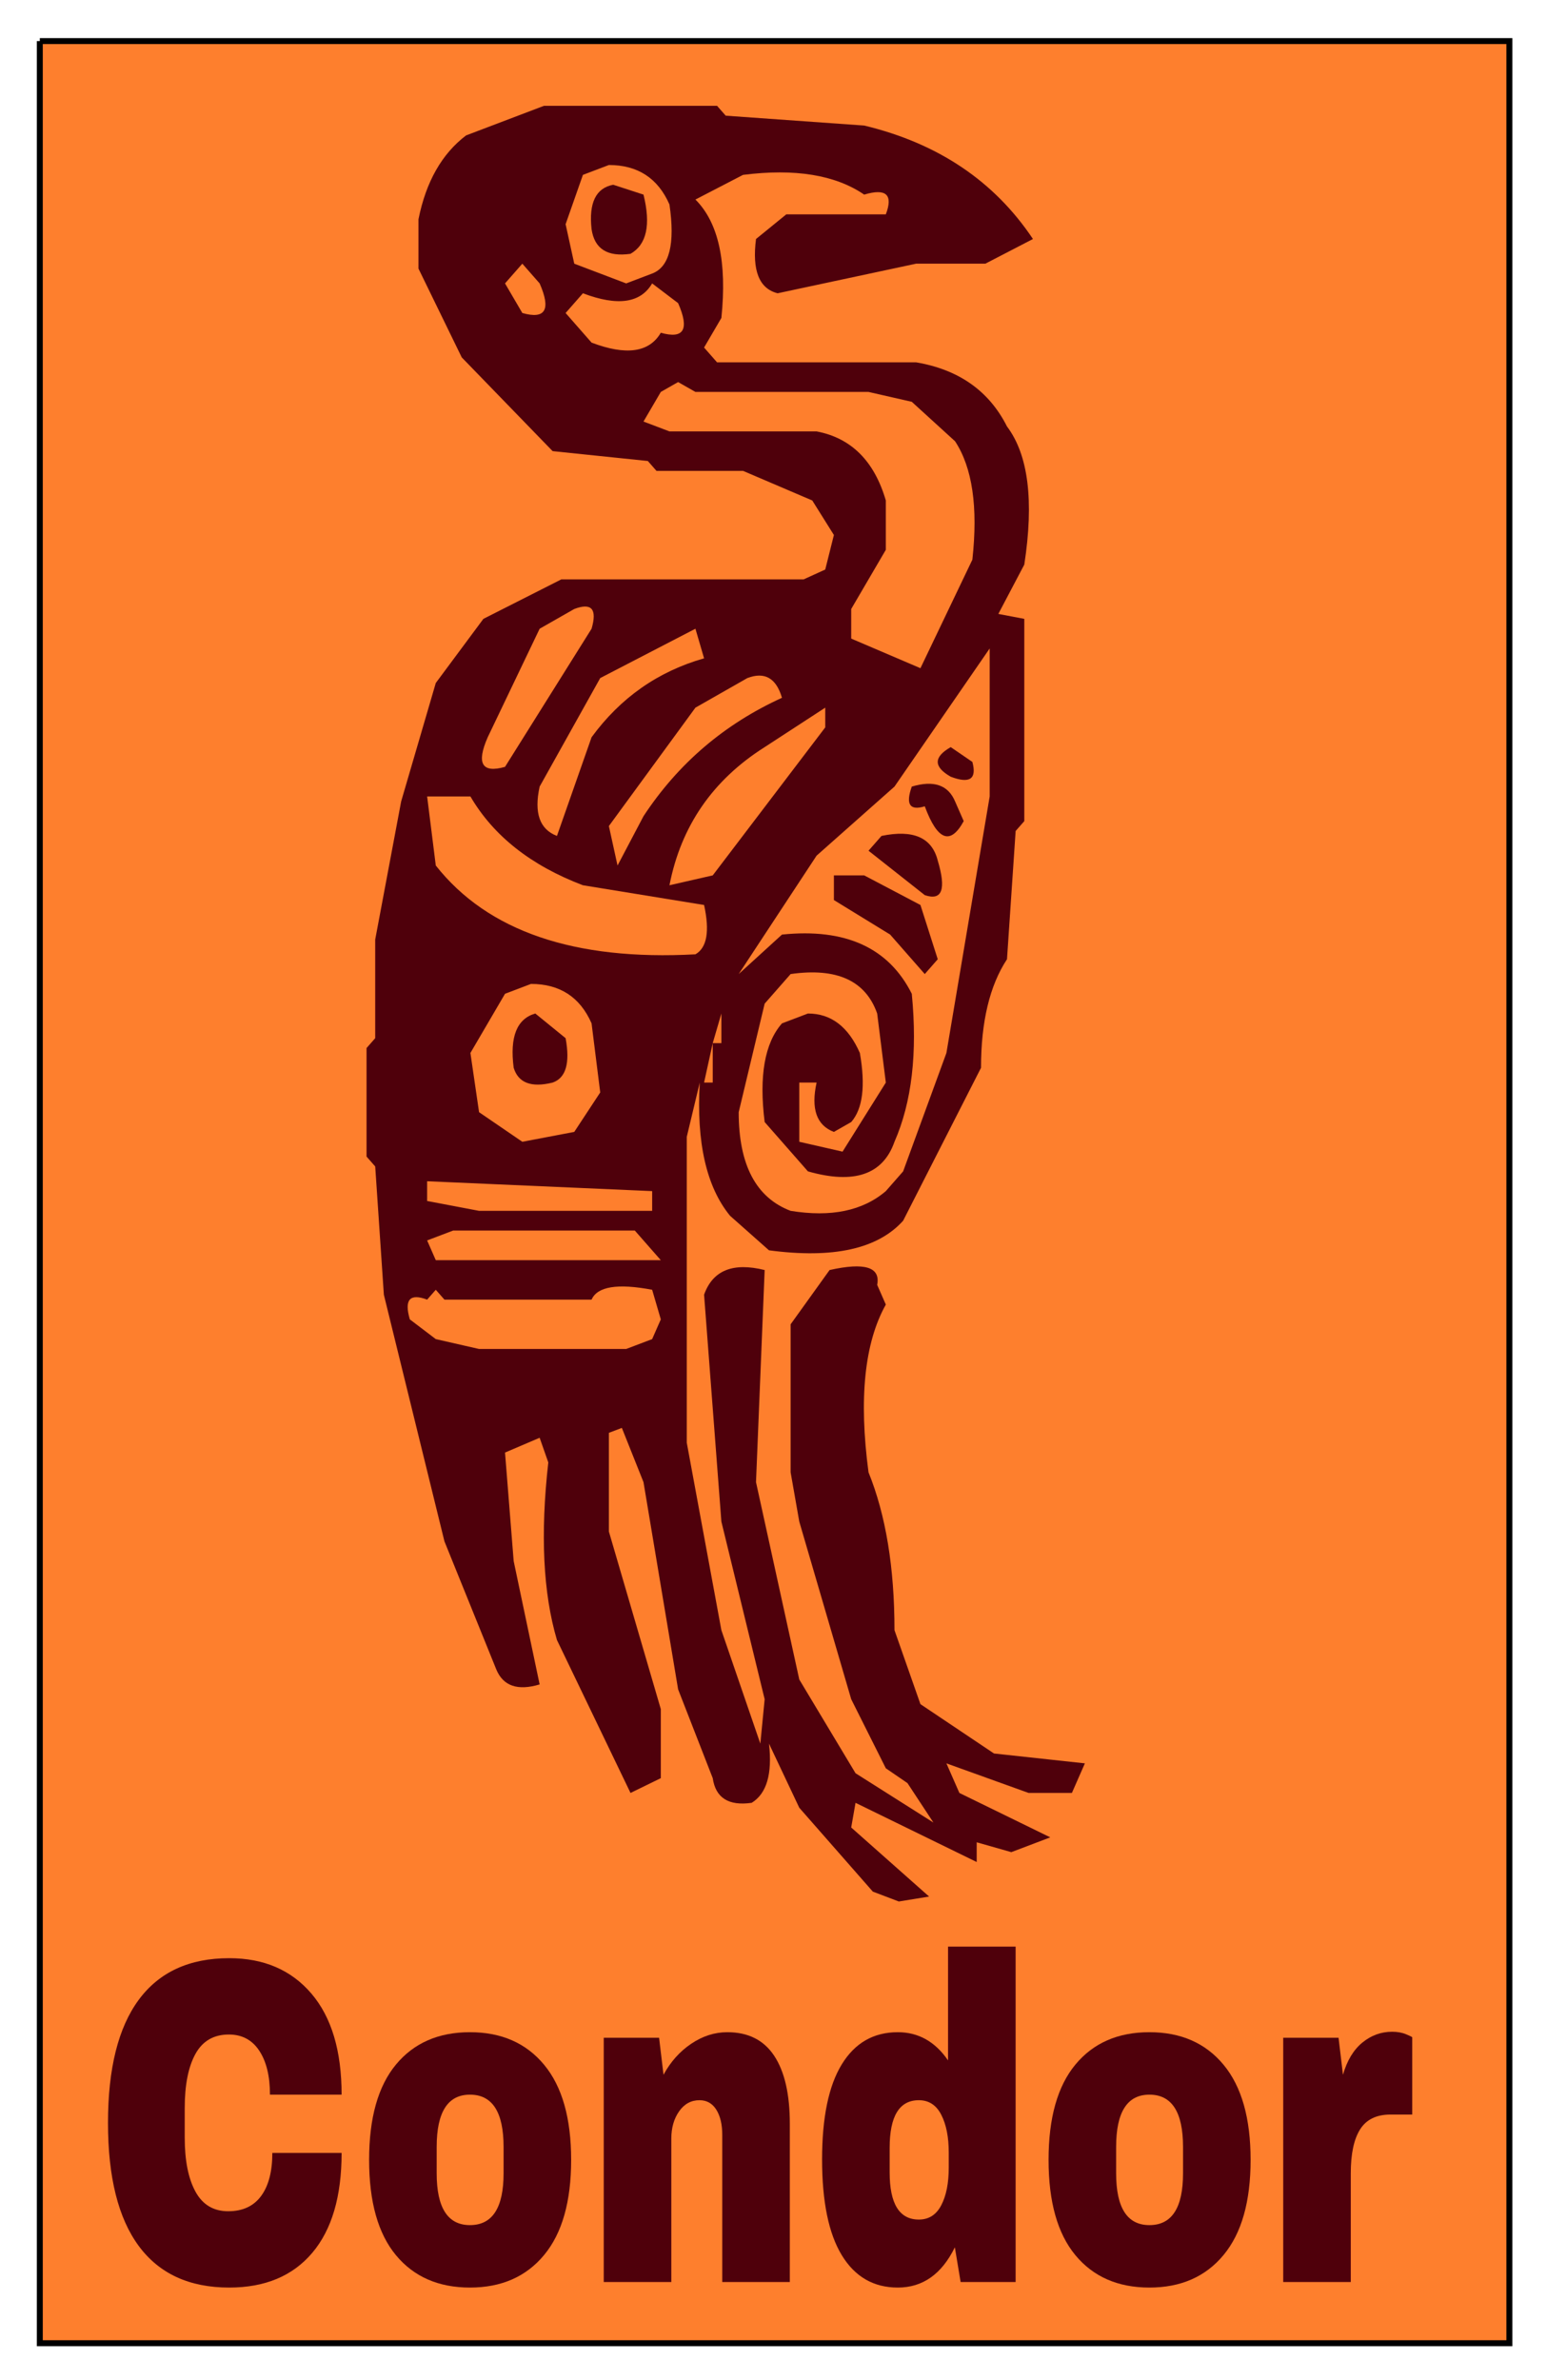 <svg xmlns="http://www.w3.org/2000/svg" version="1.1" xmlns:xlink="http://www.w3.org/1999/xlink" width="100%" height="100%" id="svgWorkerArea" viewBox="0 0 260 400" xmlns:artdraw="https://artdraw.muisca.co" style="background: white;"><path id="rect-811087665" fill="rgb(254,127,45)" fill-opacity="1" stroke="#000000" stroke-opacity="1" stroke-width="1" class="cosito selectable sjx-drag" d="M201.792,112.306 C201.792,112.306,448.776,112.306,448.776,112.306 C448.776,112.306,448.776,499.203,448.776,499.203 C448.776,499.203,201.792,499.203,201.792,499.203 C201.792,499.203,201.792,112.306,201.792,112.306 C201.792,112.306,201.792,112.306,201.792,112.306" selItem="1" vector-effect="none" transform="matrix(1,0,0,1,-195.1,-105.4)"></path><defs id="defsdoc"><pattern id="patternBool" x="0" y="0" width="10" height="10" patternUnits="userSpaceOnUse" patternTransform="rotate(35)"><circle cx="5" cy="5" r="4" style="stroke: none;fill: #ff000070;"></circle></pattern></defs><g id="group-690278033" class="cosito selectable sjx-drag" transform="matrix(1,0,0,1,-27.6,-1.7)" selItem="2"><path id="pathImp-956571536" fill="rgb(79,0,11)" opacity="1" stroke="rgb(0,0,0)" stroke-opacity="0.000" stroke-width="1" class="grouped" d="M193.323,31.584 C193.323,31.584,222.414,31.584,222.414,31.584 C222.414,31.584,223.869,33.241,223.869,33.242 C223.869,33.241,247.142,34.9,247.142,34.9 C259.554,37.884,269.008,44.24,275.506,53.968 C275.506,53.968,267.505,58.114,267.505,58.114 C267.505,58.114,255.869,58.114,255.869,58.114 C255.869,58.114,232.596,63.088,232.596,63.088 C229.493,62.314,228.281,59.274,228.96,53.968 C228.96,53.968,234.051,49.823,234.051,49.823 C234.051,49.823,250.778,49.823,250.778,49.823 C252.039,46.507,250.827,45.401,247.142,46.507 C242.293,43.19,235.505,42.085,226.778,43.19 C226.778,43.19,218.778,47.336,218.778,47.336 C222.657,51.205,224.111,57.837,223.141,67.233 C223.141,67.233,220.232,72.208,220.232,72.208 C220.232,72.208,222.414,74.695,222.414,74.695 C222.414,74.695,255.869,74.695,255.869,74.695 C263.045,75.911,268.136,79.504,271.142,85.473 C274.73,90.226,275.699,97.964,274.051,108.687 C274.051,108.687,269.687,116.977,269.687,116.977 C269.687,116.977,274.051,117.807,274.051,117.807 C274.051,117.807,274.051,151.799,274.051,151.798 C274.051,151.799,272.596,153.456,272.596,153.457 C272.596,153.456,271.142,175.012,271.142,175.012 C268.233,179.434,266.778,185.514,266.778,193.252 C266.778,193.252,253.687,218.953,253.687,218.953 C249.421,223.706,241.905,225.364,231.142,223.928 C231.142,223.927,224.596,218.124,224.596,218.124 C220.62,213.26,218.923,205.799,219.505,195.739 C219.505,195.739,217.323,204.859,217.323,204.859 C217.323,204.859,217.323,256.261,217.323,256.261 C217.323,256.261,223.141,287.766,223.141,287.766 C223.141,287.766,229.687,306.835,229.687,306.835 C229.687,306.835,230.414,299.373,230.414,299.373 C230.414,299.373,223.141,269.526,223.141,269.526 C223.141,269.526,220.232,231.389,220.232,231.389 C221.687,227.299,225.081,225.917,230.414,227.244 C230.414,227.244,228.96,262.894,228.96,262.894 C228.96,262.894,236.233,296.056,236.233,296.057 C236.233,296.056,245.687,311.809,245.687,311.809 C245.687,311.809,258.778,320.1,258.778,320.1 C258.778,320.1,254.414,313.467,254.414,313.467 C254.414,313.467,250.778,310.98,250.778,310.98 C250.778,310.98,244.96,299.373,244.96,299.373 C244.96,299.373,236.233,269.526,236.233,269.526 C236.233,269.526,234.778,261.236,234.778,261.236 C234.778,261.236,234.778,236.364,234.778,236.364 C234.778,236.364,241.324,227.244,241.324,227.244 C247.239,225.917,249.905,226.746,249.324,229.731 C249.324,229.731,250.778,233.047,250.778,233.047 C247.19,239.459,246.221,248.855,247.869,261.236 C250.778,268.421,252.233,277.264,252.233,287.766 C252.233,287.766,256.596,300.202,256.596,300.202 C256.596,300.202,268.96,308.493,268.96,308.493 C268.96,308.493,284.233,310.151,284.233,310.151 C284.233,310.151,282.051,315.125,282.051,315.125 C282.051,315.125,274.778,315.125,274.778,315.125 C274.778,315.125,260.96,310.151,260.96,310.151 C260.96,310.151,263.142,315.125,263.142,315.125 C263.142,315.125,278.415,322.587,278.415,322.587 C278.415,322.587,271.869,325.074,271.869,325.074 C271.869,325.074,266.051,323.416,266.051,323.416 C266.051,323.416,266.051,326.732,266.051,326.732 C266.051,326.732,245.687,316.783,245.687,316.783 C245.687,316.783,244.96,320.929,244.96,320.929 C244.96,320.929,258.051,332.536,258.051,332.536 C258.051,332.536,252.96,333.365,252.96,333.365 C252.96,333.365,248.596,331.706,248.596,331.707 C248.596,331.706,236.233,317.612,236.233,317.612 C236.233,317.612,231.142,306.835,231.142,306.835 C231.723,311.92,230.754,315.236,228.233,316.783 C224.354,317.336,222.172,315.954,221.687,312.638 C221.687,312.638,215.869,297.715,215.869,297.715 C215.869,297.715,210.051,262.894,210.051,262.894 C210.051,262.894,206.414,253.774,206.414,253.774 C206.414,253.774,204.232,254.603,204.232,254.603 C204.232,254.603,204.232,271.184,204.232,271.184 C204.232,271.184,212.96,301.031,212.96,301.031 C212.96,301.031,212.96,312.638,212.96,312.638 C212.96,312.638,207.869,315.125,207.869,315.125 C207.869,315.125,195.505,289.424,195.505,289.424 C193.178,281.576,192.693,271.627,194.051,259.578 C194.051,259.578,192.596,255.432,192.596,255.432 C192.596,255.432,186.778,257.919,186.778,257.919 C186.778,257.919,188.232,276.159,188.232,276.159 C188.232,276.159,192.596,296.886,192.596,296.886 C188.911,297.991,186.487,297.162,185.323,294.398 C185.323,294.398,176.596,272.842,176.596,272.842 C176.596,272.842,166.414,231.389,166.414,231.389 C166.414,231.389,164.96,209.833,164.96,209.833 C164.96,209.833,163.505,208.175,163.505,208.175 C163.505,208.175,163.505,189.936,163.505,189.936 C163.505,189.936,164.96,188.277,164.96,188.278 C164.96,188.277,164.96,171.696,164.96,171.696 C164.96,171.696,169.323,148.482,169.323,148.482 C169.323,148.482,175.141,128.585,175.141,128.585 C175.141,128.585,183.142,117.807,183.142,117.807 C183.142,117.807,196.232,111.174,196.232,111.174 C196.232,111.174,236.96,111.174,236.96,111.174 C236.96,111.174,240.596,109.516,240.596,109.516 C240.596,109.516,242.051,103.712,242.051,103.713 C242.051,103.712,238.414,97.909,238.414,97.909 C238.414,97.909,226.778,92.935,226.778,92.934 C226.778,92.935,212.232,92.935,212.232,92.934 C212.232,92.935,210.778,91.276,210.778,91.276 C210.778,91.276,194.778,89.618,194.778,89.618 C194.778,89.618,179.505,73.866,179.505,73.866 C179.505,73.866,172.232,58.943,172.232,58.943 C172.232,58.943,172.232,50.652,172.232,50.652 C173.493,44.351,176.16,39.653,180.232,36.558 C180.232,36.558,193.323,31.584,193.323,31.584 C193.323,31.584,193.323,31.584,193.323,31.584 M204.232,41.532 C204.232,41.532,199.869,43.19,199.869,43.19 C199.869,43.19,196.96,51.481,196.96,51.481 C196.96,51.481,198.414,58.114,198.414,58.114 C198.414,58.114,207.142,61.43,207.142,61.43 C207.142,61.43,211.505,59.772,211.505,59.772 C214.414,58.666,215.384,54.797,214.414,48.165 C212.475,43.743,209.081,41.532,204.232,41.532 C204.232,41.532,204.232,41.532,204.232,41.532 M189.687,58.114 C189.687,58.114,186.778,61.43,186.778,61.43 C186.778,61.43,189.687,66.404,189.687,66.404 C193.566,67.51,194.535,65.852,192.596,61.43 C192.596,61.43,189.687,58.114,189.687,58.114 C189.687,58.114,189.687,58.114,189.687,58.114 M211.505,61.43 C209.566,64.746,205.687,65.299,199.869,63.088 C199.869,63.088,196.96,66.404,196.96,66.404 C196.96,66.404,201.323,71.379,201.323,71.379 C207.142,73.59,211.02,73.037,212.96,69.721 C216.838,70.826,217.808,69.168,215.869,64.746 C215.869,64.746,211.505,61.43,211.505,61.43 C211.505,61.43,211.505,61.43,211.505,61.43 M215.869,78.011 C215.869,78.011,212.96,79.669,212.96,79.669 C212.96,79.669,210.051,84.644,210.051,84.644 C210.051,84.644,214.414,86.302,214.414,86.302 C214.414,86.302,239.142,86.302,239.142,86.302 C244.96,87.407,248.839,91.276,250.778,97.909 C250.778,97.909,250.778,106.2,250.778,106.2 C250.778,106.2,244.96,116.148,244.96,116.148 C244.96,116.148,244.96,121.123,244.96,121.123 C244.96,121.123,256.596,126.097,256.596,126.098 C256.596,126.097,265.324,107.858,265.324,107.858 C266.293,99.014,265.324,92.382,262.415,87.96 C262.415,87.96,255.142,81.328,255.142,81.328 C255.142,81.328,247.869,79.669,247.869,79.669 C247.869,79.669,218.778,79.669,218.778,79.669 C218.778,79.669,215.869,78.011,215.869,78.011 C215.869,78.011,215.869,78.011,215.869,78.011 M198.414,116.148 C198.414,116.148,192.596,119.465,192.596,119.465 C192.596,119.465,183.869,137.704,183.869,137.704 C181.929,142.126,182.899,143.784,186.778,142.679 C186.778,142.679,201.323,119.465,201.323,119.465 C202.293,116.148,201.323,115.043,198.414,116.148 C198.414,116.148,198.414,116.148,198.414,116.148 M218.778,119.465 C218.778,119.465,202.778,127.756,202.778,127.756 C202.778,127.756,192.596,145.995,192.596,145.995 C191.626,150.417,192.596,153.18,195.505,154.286 C195.505,154.286,201.323,137.704,201.323,137.704 C206.172,131.072,212.475,126.65,220.232,124.439 C220.232,124.439,218.778,119.465,218.778,119.465 C218.778,119.465,218.778,119.465,218.778,119.465 M268.233,122.781 C268.233,122.781,252.233,145.995,252.233,145.995 C252.233,145.995,239.142,157.602,239.142,157.602 C239.142,157.602,226.051,177.5,226.051,177.5 C226.051,177.5,233.324,170.867,233.324,170.867 C243.99,169.762,251.263,173.078,255.142,180.816 C256.112,190.765,255.142,199.055,252.233,205.688 C250.293,211.215,245.445,212.873,237.687,210.662 C237.687,210.663,230.414,202.372,230.414,202.372 C229.445,194.634,230.414,189.107,233.324,185.79 C233.324,185.79,237.687,184.132,237.687,184.132 C241.566,184.132,244.475,186.343,246.414,190.765 C247.384,196.292,246.899,200.161,244.96,202.372 C244.96,202.372,242.051,204.03,242.051,204.03 C239.142,202.924,238.172,200.161,239.142,195.739 C239.142,195.739,236.233,195.739,236.233,195.739 C236.233,195.739,236.233,205.688,236.233,205.688 C236.233,205.688,243.505,207.346,243.505,207.346 C243.505,207.346,250.778,195.739,250.778,195.739 C250.778,195.739,249.324,184.132,249.324,184.132 C247.384,178.605,242.536,176.394,234.778,177.5 C234.778,177.5,230.414,182.474,230.414,182.474 C230.414,182.474,226.051,200.714,226.051,200.714 C226.051,209.557,228.96,215.084,234.778,217.295 C241.566,218.401,246.899,217.295,250.778,213.979 C250.778,213.979,253.687,210.663,253.687,210.662 C253.687,210.663,260.96,190.765,260.96,190.765 C260.96,190.765,268.233,147.653,268.233,147.653 C268.233,147.653,268.233,122.781,268.233,122.781 C268.233,122.781,268.233,122.781,268.233,122.781 M227.505,127.756 C227.505,127.756,218.778,132.73,218.778,132.73 C218.778,132.73,204.232,152.628,204.232,152.627 C204.232,152.628,205.687,159.26,205.687,159.26 C205.687,159.26,210.051,150.969,210.051,150.969 C215.869,142.126,223.626,135.493,233.324,131.072 C232.354,127.756,230.414,126.65,227.505,127.756 C227.505,127.756,227.505,127.756,227.505,127.756 M240.596,132.73 C240.596,132.73,230.414,139.362,230.414,139.362 C221.687,144.889,216.354,152.628,214.414,162.576 C214.414,162.576,221.687,160.918,221.687,160.918 C221.687,160.918,240.596,136.046,240.596,136.046 C240.596,136.046,240.596,132.73,240.596,132.73 C240.596,132.73,240.596,132.73,240.596,132.73 M173.687,147.653 C173.687,147.653,175.141,159.26,175.141,159.26 C183.869,170.314,198.414,175.289,218.778,174.183 C220.717,173.078,221.202,170.314,220.232,165.893 C220.232,165.893,199.869,162.576,199.869,162.576 C191.141,159.26,184.839,154.286,180.96,147.653 C180.96,147.653,173.687,147.653,173.687,147.653 C173.687,147.653,173.687,147.653,173.687,147.653 M191.141,179.158 C191.141,179.158,186.778,180.816,186.778,180.816 C186.778,180.816,180.96,190.765,180.96,190.765 C180.96,190.765,182.414,200.714,182.414,200.714 C182.414,200.714,189.687,205.688,189.687,205.688 C189.687,205.688,198.414,204.03,198.414,204.03 C198.414,204.03,202.778,197.397,202.778,197.397 C202.778,197.397,201.323,185.79,201.323,185.79 C199.384,181.369,195.99,179.158,191.141,179.158 C191.141,179.158,191.141,179.158,191.141,179.158 M223.141,184.132 C223.141,184.132,221.687,189.107,221.687,189.107 C221.687,189.107,223.141,189.107,223.141,189.107 C223.141,189.107,223.141,184.132,223.141,184.132 C223.141,184.132,223.141,184.132,223.141,184.132 M221.687,189.107 C221.687,189.107,220.232,195.739,220.232,195.739 C220.232,195.739,221.687,195.739,221.687,195.739 C221.687,195.739,221.687,189.107,221.687,189.107 C221.687,189.107,221.687,189.107,221.687,189.107 M173.687,212.321 C173.687,212.321,173.687,215.637,173.687,215.637 C173.687,215.637,182.414,217.295,182.414,217.295 C182.414,217.295,211.505,217.295,211.505,217.295 C211.505,217.295,211.505,213.979,211.505,213.979 C211.505,213.979,173.687,212.321,173.687,212.321 C173.687,212.321,173.687,212.321,173.687,212.321 M178.05,220.611 C178.05,220.611,173.687,222.269,173.687,222.269 C173.687,222.269,175.141,225.586,175.141,225.586 C175.141,225.586,212.96,225.586,212.96,225.586 C212.96,225.586,208.596,220.611,208.596,220.611 C208.596,220.611,178.05,220.611,178.05,220.611 C178.05,220.611,178.05,220.611,178.05,220.611 M175.141,230.56 C175.141,230.56,173.687,232.218,173.687,232.218 C170.778,231.113,169.808,232.218,170.778,235.535 C170.778,235.535,175.141,238.851,175.141,238.851 C175.141,238.851,182.414,240.509,182.414,240.509 C182.414,240.509,207.142,240.509,207.142,240.509 C207.142,240.509,211.505,238.851,211.505,238.851 C211.505,238.851,212.96,235.535,212.96,235.535 C212.96,235.535,211.505,230.56,211.505,230.56 C205.687,229.455,202.293,230.007,201.323,232.218 C201.323,232.218,176.596,232.218,176.596,232.218 C176.596,232.218,175.141,230.56,175.141,230.56 C175.141,230.56,175.141,230.56,175.141,230.56" selItem="1" transform="matrix(1,0,0,1,-74.3,-12.1)" fill-opacity="1" vector-effect="none"></path><path id="pathImp-820157547" fill="rgb(79,0,11)" opacity="1" stroke="rgb(0,0,0)" stroke-opacity="0.000" stroke-width="1" class="grouped" d="M204.96,44.849 C204.96,44.848,210.051,46.507,210.051,46.507 C211.311,51.592,210.584,54.908,207.869,56.456 C203.99,57.008,201.808,55.626,201.323,52.31 C200.838,47.888,202.051,45.401,204.96,44.849 C204.96,44.848,204.96,44.848,204.96,44.849" selItem="2" transform="matrix(1,0,0,1,-74.3,-12.1)" fill-opacity="1" vector-effect="none"></path><path id="pathImp-270872041" fill="rgb(79,0,11)" opacity="1" stroke="rgb(0,0,0)" stroke-opacity="0.000" stroke-width="1" class="grouped" d="M261.687,139.362 C261.687,139.362,265.324,141.85,265.324,141.85 C266.099,144.724,264.887,145.553,261.687,144.337 C258.778,142.679,258.778,141.021,261.687,139.362 C261.687,139.362,261.687,139.362,261.687,139.362" selItem="3" transform="matrix(1,0,0,1,-74.3,-12.1)" fill-opacity="1" vector-effect="none"></path><path id="pathImp-851710236" fill="rgb(79,0,11)" opacity="1" stroke="rgb(0,0,0)" stroke-opacity="0.000" stroke-width="1" class="grouped" d="M255.142,145.995 C258.827,144.889,261.251,145.719,262.415,148.482 C262.415,148.482,263.869,151.799,263.869,151.798 C261.639,155.889,259.457,155.06,257.323,149.311 C254.802,150.085,254.075,148.98,255.142,145.995 C255.142,145.995,255.142,145.995,255.142,145.995" selItem="4" transform="matrix(1,0,0,1,-74.3,-12.1)" fill-opacity="1" vector-effect="none"></path><path id="pathImp-531685959" fill="rgb(79,0,11)" opacity="1" stroke="rgb(0,0,0)" stroke-opacity="0.000" stroke-width="1" class="grouped" d="M250.051,154.286 C255.384,153.18,258.536,154.562,259.505,158.431 C260.96,163.295,260.233,165.229,257.323,164.235 C257.323,164.235,247.869,156.773,247.869,156.773 C247.869,156.773,250.051,154.286,250.051,154.286 C250.051,154.286,250.051,154.286,250.051,154.286" selItem="5" transform="matrix(1,0,0,1,-74.3,-12.1)" fill-opacity="1" vector-effect="none"></path><path id="pathImp-19175450" fill="rgb(79,0,11)" opacity="1" stroke="rgb(0,0,0)" stroke-opacity="0.000" stroke-width="1" class="grouped" d="M242.051,160.918 C242.051,160.918,247.142,160.918,247.142,160.918 C247.142,160.918,256.596,165.893,256.596,165.893 C256.596,165.893,259.505,175.012,259.505,175.012 C259.505,175.012,257.323,177.5,257.323,177.5 C257.323,177.5,251.505,170.867,251.505,170.867 C251.505,170.867,242.051,165.064,242.051,165.064 C242.051,165.064,242.051,160.918,242.051,160.918 C242.051,160.918,242.051,160.918,242.051,160.918" selItem="6" transform="matrix(1,0,0,1,-74.3,-12.1)" fill-opacity="1" vector-effect="none"></path><path id="pathImp-480686660" fill="rgb(79,0,11)" opacity="1" stroke="rgb(0,0,0)" stroke-opacity="0.000" stroke-width="1" class="grouped" d="M191.869,184.132 C191.869,184.132,196.96,188.277,196.96,188.278 C197.735,192.478,197.008,194.965,194.778,195.739 C191.19,196.623,189.008,195.794,188.232,193.252 C187.553,188.057,188.766,185.017,191.869,184.132 C191.869,184.132,191.869,184.132,191.869,184.132" selItem="7" transform="matrix(1,0,0,1,-74.3,-12.1)" fill-opacity="1" vector-effect="none"></path></g><g id="text-680891849" class="cosito selectable sjx-drag" selItem="3" transform="matrix(1,0,0,1,-139.8,147.6)"><path id="letter-7820619" fill="rgb(79,0,11)" fill-opacity="1" stroke="rgb(0,0,0)" stroke-width="1" d="M178.323,181.494 C184.144,181.494,188.748,183.476,192.134,187.441 C195.52,191.407,197.213,197.069,197.213,204.429 C197.213,204.429,197.213,204.429,197.213,204.429 C197.213,204.429,185.172,204.429,185.172,204.429 C185.172,201.319,184.572,198.857,183.374,197.043 C182.176,195.229,180.473,194.322,178.266,194.322 C178.266,194.322,178.266,194.322,178.266,194.322 C175.717,194.322,173.844,195.411,172.645,197.587 C171.447,199.764,170.847,202.797,170.847,206.684 C170.847,206.684,170.847,206.684,170.847,206.684 C170.847,206.684,170.847,211.66,170.847,211.66 C170.847,215.495,171.447,218.515,172.645,220.717 C173.844,222.92,175.679,224.022,178.152,224.022 C178.152,224.022,178.152,224.022,178.152,224.022 C180.587,224.022,182.432,223.166,183.688,221.456 C184.943,219.746,185.571,217.335,185.571,214.225 C185.571,214.225,185.571,214.225,185.571,214.225 C185.571,214.225,197.213,214.225,197.213,214.225 C197.213,221.534,195.568,227.132,192.277,231.019 C188.986,234.906,184.335,236.85,178.323,236.85 C178.323,236.85,178.323,236.85,178.323,236.85 C171.627,236.85,166.558,234.518,163.115,229.853 C159.672,225.188,157.95,218.294,157.95,209.172 C157.95,209.172,157.95,209.172,157.95,209.172 C157.95,200.049,159.672,193.156,163.115,188.491 C166.558,183.826,171.627,181.494,178.323,181.494 C178.323,181.494,178.323,181.494,178.323,181.494 C178.323,181.494,178.323,181.494,178.323,181.494" vector-effect="none" stroke-opacity="0.000"></path><path id="letter-456180911" fill="rgb(79,0,11)" fill-opacity="1" stroke="rgb(0,0,0)" stroke-width="1" d="M218.785,193.933 C224.073,193.933,228.23,195.76,231.254,199.415 C234.279,203.069,235.791,208.394,235.791,215.392 C235.791,215.392,235.791,215.392,235.791,215.392 C235.791,222.389,234.279,227.715,231.254,231.369 C228.23,235.023,224.073,236.85,218.785,236.85 C218.785,236.85,218.785,236.85,218.785,236.85 C213.497,236.85,209.35,235.036,206.344,231.408 C203.338,227.779,201.836,222.441,201.836,215.392 C201.836,215.392,201.836,215.392,201.836,215.392 C201.836,208.343,203.338,203.004,206.344,199.376 C209.35,195.747,213.497,193.933,218.785,193.933 C218.785,193.933,218.785,193.933,218.785,193.933 C218.785,193.933,218.785,193.933,218.785,193.933 M218.785,204.429 C215.057,204.429,213.192,207.358,213.192,213.215 C213.192,213.215,213.192,213.215,213.192,213.215 C213.192,213.215,213.192,217.646,213.192,217.646 C213.192,223.452,215.057,226.354,218.785,226.354 C218.785,226.354,218.785,226.354,218.785,226.354 C222.551,226.354,224.435,223.452,224.435,217.646 C224.435,217.646,224.435,217.646,224.435,217.646 C224.435,217.646,224.435,213.215,224.435,213.215 C224.435,207.358,222.551,204.429,218.785,204.429 C218.785,204.429,218.785,204.429,218.785,204.429 C218.785,204.429,218.785,204.429,218.785,204.429" vector-effect="none" stroke-opacity="0.000"></path><path id="letter-836911276" fill="rgb(79,0,11)" fill-opacity="1" stroke="rgb(0,0,0)" stroke-width="1" d="M262.043,193.933 C265.543,193.933,268.168,195.255,269.918,197.898 C271.668,200.542,272.543,204.352,272.543,209.327 C272.543,209.327,272.543,209.327,272.543,209.327 C272.543,209.327,272.543,235.917,272.543,235.917 C272.543,235.917,261.187,235.917,261.187,235.917 C261.187,235.917,261.187,211.193,261.187,211.193 C261.187,209.431,260.854,208.019,260.188,206.956 C259.522,205.893,258.581,205.362,257.363,205.362 C257.363,205.362,257.363,205.362,257.363,205.362 C255.956,205.362,254.814,205.984,253.939,207.228 C253.064,208.472,252.627,210.001,252.627,211.815 C252.627,211.815,252.627,211.815,252.627,211.815 C252.627,211.815,252.627,235.917,252.627,235.917 C252.627,235.917,241.27,235.917,241.27,235.917 C241.27,235.917,241.27,194.866,241.27,194.866 C241.27,194.866,250.572,194.866,250.572,194.866 C250.572,194.866,251.314,201.086,251.314,201.086 C252.493,198.909,254.044,197.173,255.965,195.877 C257.886,194.581,259.912,193.933,262.043,193.933 C262.043,193.933,262.043,193.933,262.043,193.933 C262.043,193.933,262.043,193.933,262.043,193.933" vector-effect="none" stroke-opacity="0.000"></path><path id="letter-400802703" fill="rgb(79,0,11)" fill-opacity="1" stroke="rgb(0,0,0)" stroke-width="1" d="M310.494,235.917 C310.494,235.917,301.249,235.917,301.249,235.917 C301.249,235.917,300.279,230.086,300.279,230.086 C298.072,234.595,294.876,236.85,290.691,236.85 C290.691,236.85,290.691,236.85,290.691,236.85 C286.62,236.85,283.482,235.036,281.275,231.408 C279.068,227.779,277.965,222.415,277.965,215.314 C277.965,215.314,277.965,215.314,277.965,215.314 C277.965,208.265,279.068,202.939,281.275,199.337 C283.482,195.734,286.62,193.933,290.691,193.933 C290.691,193.933,290.691,193.933,290.691,193.933 C294.153,193.933,296.969,195.514,299.137,198.676 C299.137,198.676,299.137,198.676,299.137,198.676 C299.137,198.676,299.137,179.55,299.137,179.55 C299.137,179.55,310.494,179.55,310.494,179.55 C310.494,179.55,310.494,235.917,310.494,235.917 C310.494,235.917,310.494,235.917,310.494,235.917 M294.229,205.362 C290.958,205.362,289.322,208.032,289.322,213.37 C289.322,213.37,289.322,213.37,289.322,213.37 C289.322,213.37,289.322,217.491,289.322,217.491 C289.322,222.778,290.958,225.421,294.229,225.421 C294.229,225.421,294.229,225.421,294.229,225.421 C295.903,225.421,297.159,224.618,297.996,223.011 C298.833,221.404,299.252,219.305,299.252,216.713 C299.252,216.713,299.252,216.713,299.252,216.713 C299.252,216.713,299.252,214.148,299.252,214.148 C299.252,211.556,298.833,209.444,297.996,207.811 C297.159,206.179,295.903,205.362,294.229,205.362 C294.229,205.362,294.229,205.362,294.229,205.362 C294.229,205.362,294.229,205.362,294.229,205.362" vector-effect="none" stroke-opacity="0.000"></path><path id="letter-441130370" fill="rgb(79,0,11)" fill-opacity="1" stroke="rgb(0,0,0)" stroke-width="1" d="M332.979,193.933 C338.267,193.933,342.424,195.76,345.448,199.415 C348.473,203.069,349.985,208.394,349.985,215.392 C349.985,215.392,349.985,215.392,349.985,215.392 C349.985,222.389,348.473,227.715,345.448,231.369 C342.424,235.023,338.267,236.85,332.979,236.85 C332.979,236.85,332.979,236.85,332.979,236.85 C327.691,236.85,323.544,235.036,320.538,231.408 C317.532,227.779,316.03,222.441,316.03,215.392 C316.03,215.392,316.03,215.392,316.03,215.392 C316.03,208.343,317.532,203.004,320.538,199.376 C323.544,195.747,327.691,193.933,332.979,193.933 C332.979,193.933,332.979,193.933,332.979,193.933 C332.979,193.933,332.979,193.933,332.979,193.933 M332.979,204.429 C329.251,204.429,327.386,207.358,327.386,213.215 C327.386,213.215,327.386,213.215,327.386,213.215 C327.386,213.215,327.386,217.646,327.386,217.646 C327.386,223.452,329.251,226.354,332.979,226.354 C332.979,226.354,332.979,226.354,332.979,226.354 C336.746,226.354,338.629,223.452,338.629,217.646 C338.629,217.646,338.629,217.646,338.629,217.646 C338.629,217.646,338.629,213.215,338.629,213.215 C338.629,207.358,336.746,204.429,332.979,204.429 C332.979,204.429,332.979,204.429,332.979,204.429 C332.979,204.429,332.979,204.429,332.979,204.429" vector-effect="none" stroke-opacity="0.000"></path><path id="letter-265185395" fill="rgb(79,0,11)" fill-opacity="1" stroke="rgb(0,0,0)" stroke-width="1" d="M373.783,193.856 C374.658,193.856,375.438,193.998,376.123,194.283 C376.808,194.568,377.15,194.737,377.15,194.789 C377.15,194.789,377.15,194.789,377.15,194.789 C377.15,194.789,377.15,207.772,377.15,207.772 C377.15,207.772,373.498,207.772,373.498,207.772 C371.139,207.772,369.436,208.602,368.39,210.26 C367.344,211.919,366.821,214.381,366.821,217.646 C366.821,217.646,366.821,217.646,366.821,217.646 C366.821,217.646,366.821,235.917,366.821,235.917 C366.821,235.917,355.464,235.917,355.464,235.917 C355.464,235.917,355.464,194.866,355.464,194.866 C355.464,194.866,364.766,194.866,364.766,194.866 C364.766,194.866,365.508,201.086,365.508,201.086 C366.193,198.702,367.277,196.901,368.761,195.683 C370.245,194.465,371.919,193.856,373.783,193.856 C373.783,193.856,373.783,193.856,373.783,193.856 C373.783,193.856,373.783,193.856,373.783,193.856" vector-effect="none" stroke-opacity="0.000"></path></g></svg>